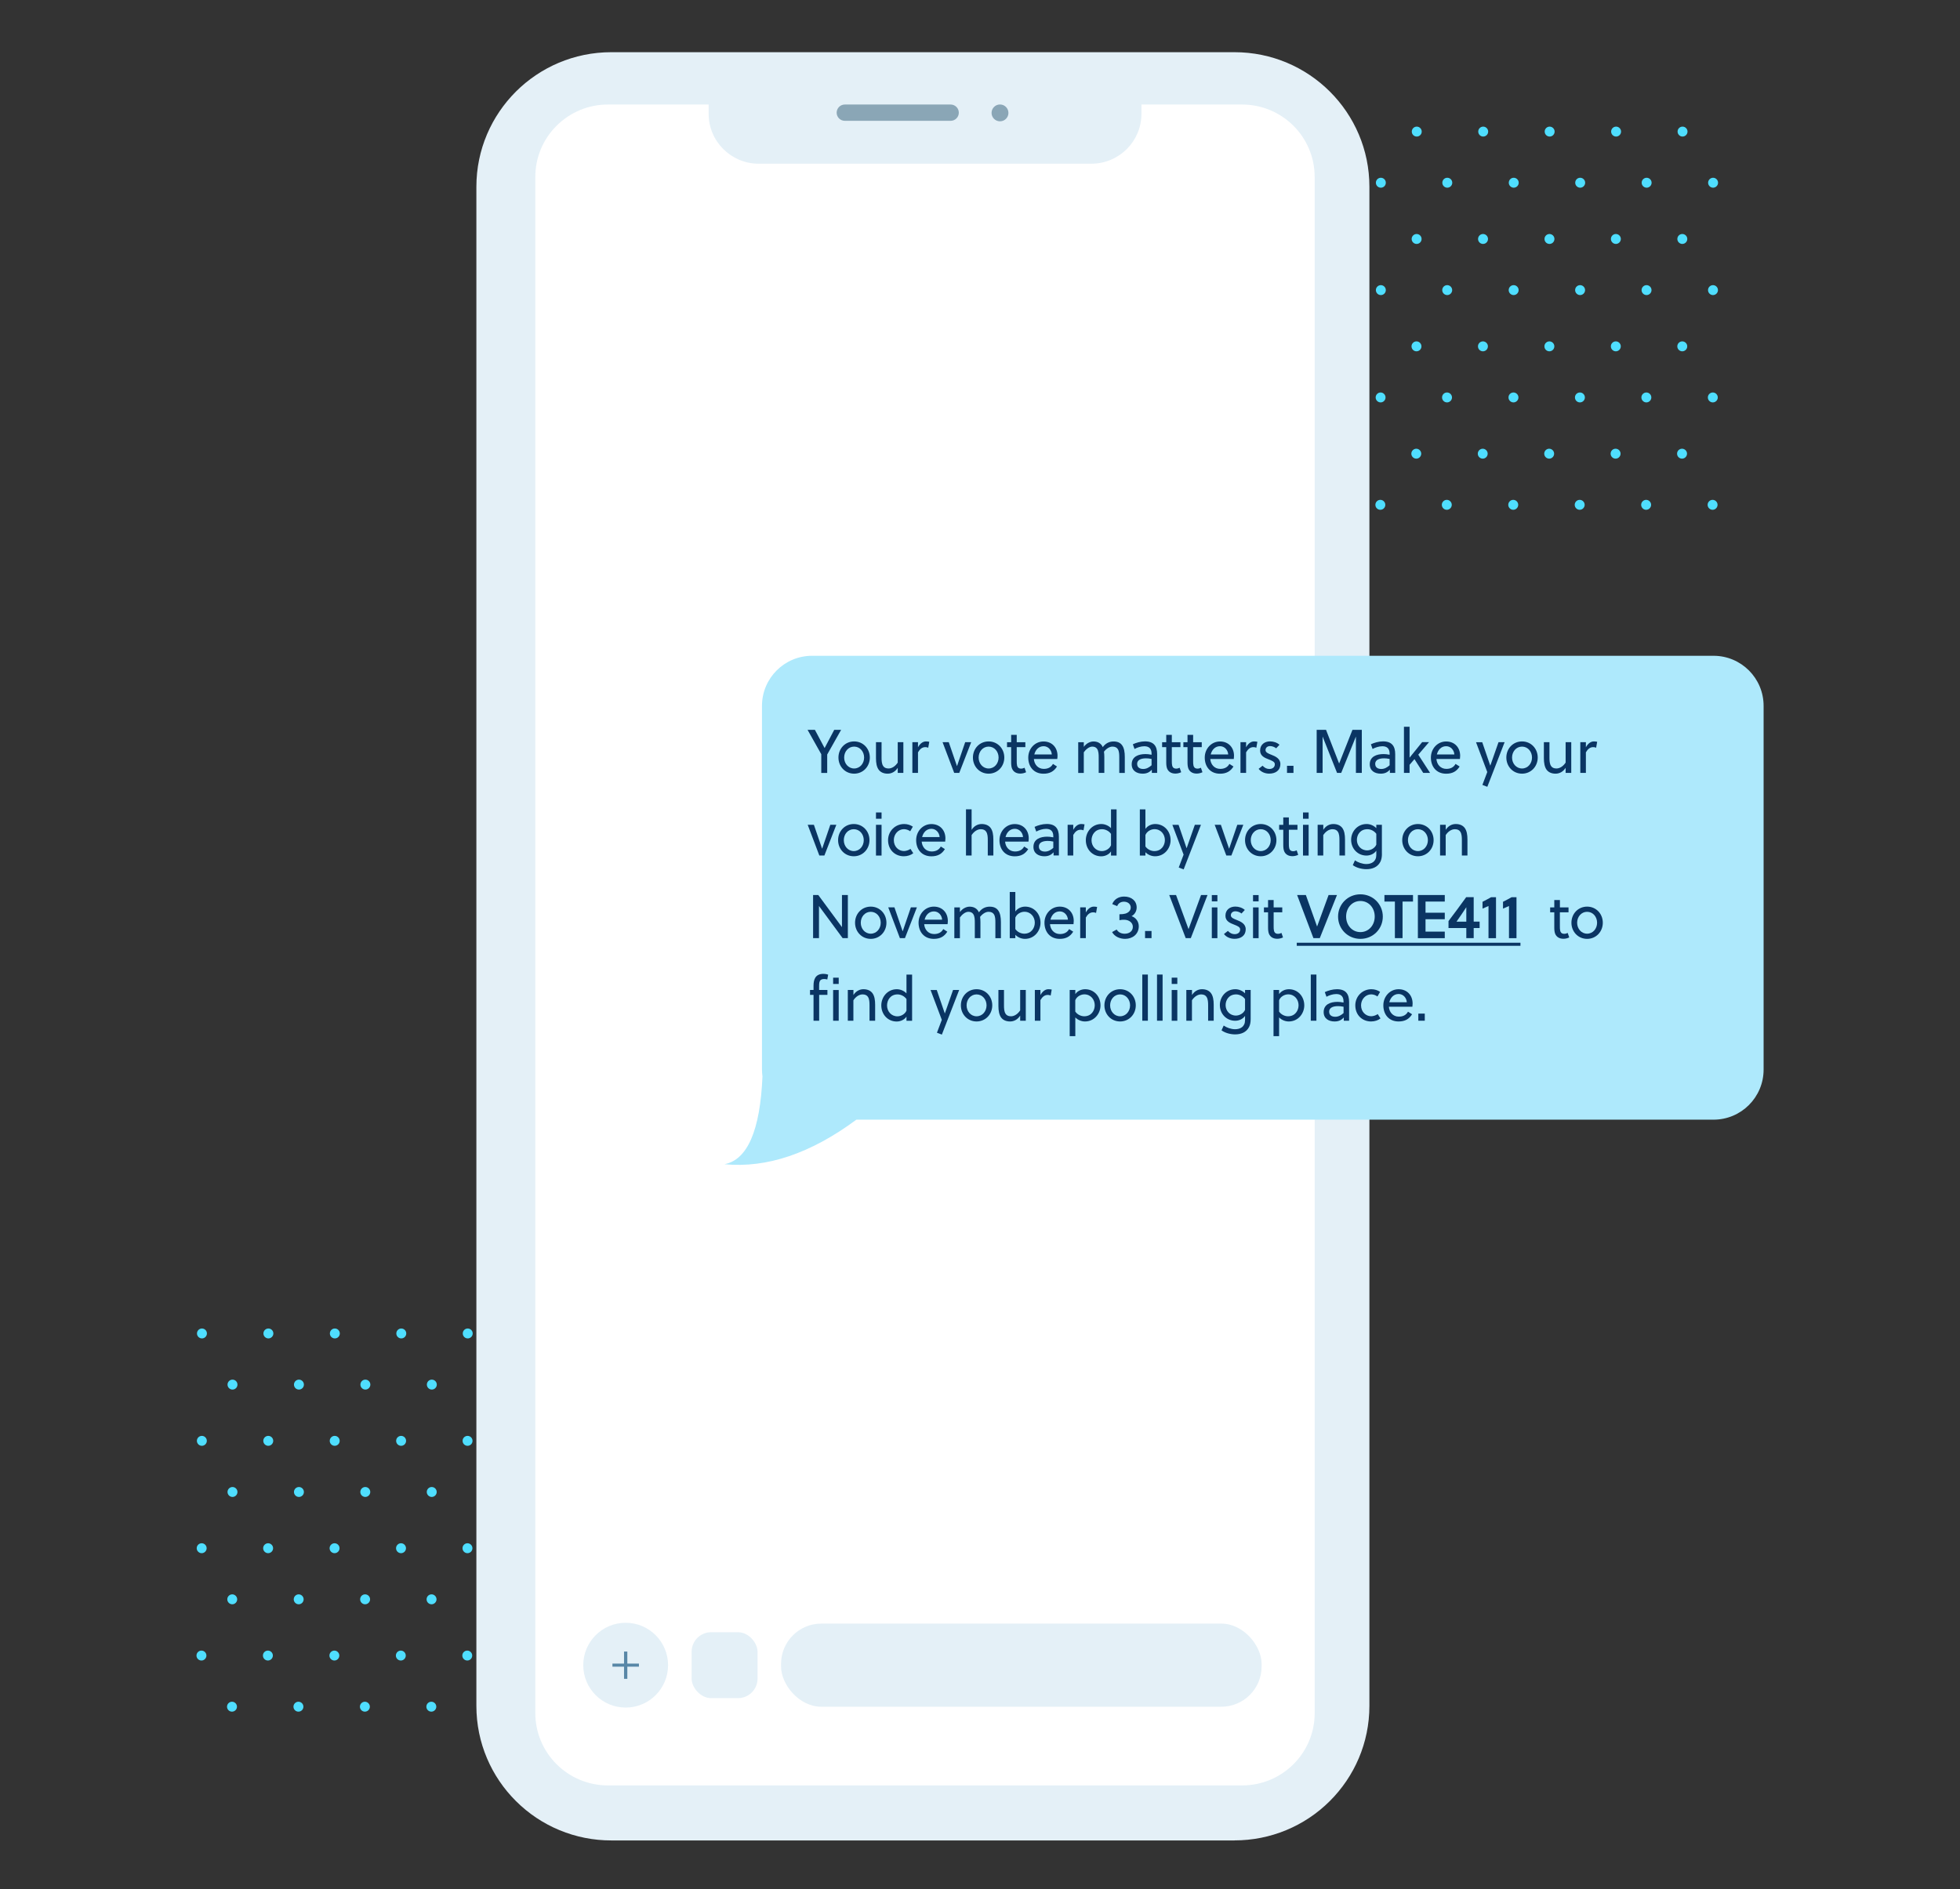<?xml version="1.0" encoding="UTF-8"?><svg id="Layer_1" xmlns="http://www.w3.org/2000/svg" viewBox="0 0 446 430"><rect x="0" y="0" width="446" height="430" fill="#333333" stroke="none"/><path d="m298.98,113.77c.62,0,1.13.51,1.13,1.13s-.5,1.13-1.13,1.13-1.13-.51-1.13-1.13.51-1.13,1.13-1.13Zm15.12,0c.62,0,1.13.51,1.13,1.13s-.5,1.13-1.13,1.13-1.13-.51-1.13-1.13.51-1.13,1.13-1.13Zm15.12,0c.62,0,1.13.51,1.13,1.13s-.51,1.13-1.13,1.13-1.13-.51-1.13-1.13.5-1.13,1.13-1.13Zm15.12,0c.62,0,1.13.51,1.13,1.13s-.51,1.13-1.13,1.13-1.13-.51-1.13-1.13.5-1.13,1.13-1.13Zm15.12,0c.62,0,1.13.51,1.13,1.13s-.51,1.13-1.13,1.13-1.13-.51-1.13-1.13.5-1.13,1.13-1.13Zm15.12,0c.62,0,1.13.51,1.13,1.13s-.51,1.13-1.13,1.13-1.13-.51-1.13-1.13.51-1.13,1.13-1.13Zm15.12,0c.62,0,1.13.51,1.13,1.13s-.51,1.13-1.13,1.13-1.13-.51-1.13-1.13.51-1.13,1.13-1.13Zm-97.67-11.64c.62,0,1.13.51,1.13,1.13s-.51,1.13-1.13,1.13-1.13-.51-1.13-1.13.51-1.13,1.13-1.13Zm15.12,0c.62,0,1.13.51,1.13,1.13s-.51,1.13-1.13,1.13-1.13-.51-1.13-1.13.51-1.13,1.13-1.13Zm15.12,0c.62,0,1.13.51,1.13,1.13,0,.62-.5,1.13-1.12,1.13h0c-.62,0-1.13-.51-1.13-1.13s.51-1.13,1.13-1.13Zm15.12,0c.62,0,1.13.51,1.13,1.13,0,.62-.5,1.13-1.12,1.13h0c-.62,0-1.13-.51-1.13-1.13s.51-1.13,1.13-1.13Zm15.12,0c.62,0,1.13.51,1.13,1.13,0,.62-.5,1.13-1.12,1.13h0c-.62,0-1.13-.51-1.13-1.13s.51-1.13,1.13-1.13Zm15.12,0c.62,0,1.13.51,1.13,1.13s-.51,1.13-1.13,1.13c-.62,0-1.13-.5-1.13-1.13h0c0-.63.5-1.13,1.13-1.13Zm15.12,0c.62,0,1.13.51,1.13,1.13s-.51,1.13-1.13,1.13c-.62,0-1.13-.5-1.13-1.13h0c0-.63.5-1.13,1.13-1.13Zm-83.72-12.8c.62,0,1.13.51,1.13,1.13,0,.62-.5,1.13-1.12,1.13h0c-.62,0-1.13-.51-1.13-1.13s.51-1.13,1.13-1.13Zm15.12,0c.62,0,1.13.51,1.13,1.13,0,.62-.5,1.13-1.12,1.13h0c-.62,0-1.13-.51-1.13-1.13s.51-1.13,1.13-1.13Zm15.12,0c.62,0,1.13.51,1.13,1.13s-.51,1.13-1.13,1.13c-.62,0-1.13-.5-1.13-1.13h0c0-.63.5-1.13,1.13-1.13Zm15.12,0c.62,0,1.13.51,1.13,1.13s-.51,1.13-1.13,1.13c-.62,0-1.13-.5-1.13-1.13h0c0-.63.5-1.13,1.13-1.13Zm15.12,0c.62,0,1.13.51,1.13,1.13s-.51,1.13-1.13,1.13c-.62,0-1.13-.5-1.13-1.13h0c0-.63.5-1.13,1.13-1.13Zm15.12,0c.62,0,1.13.51,1.13,1.13s-.51,1.13-1.13,1.13-1.13-.51-1.13-1.13.51-1.13,1.13-1.13Zm15.12,0c.62,0,1.13.51,1.13,1.13s-.51,1.13-1.13,1.13-1.13-.51-1.13-1.13.51-1.13,1.13-1.13Zm-97.67-11.63c.62,0,1.13.51,1.13,1.13s-.51,1.13-1.13,1.13-1.13-.51-1.13-1.13.51-1.13,1.13-1.13Zm15.12,0c.62,0,1.13.51,1.13,1.13s-.51,1.13-1.13,1.13-1.13-.51-1.13-1.13.51-1.13,1.13-1.13Zm15.12,0c.62,0,1.13.51,1.13,1.13s-.5,1.13-1.13,1.13-1.13-.51-1.13-1.13.51-1.13,1.13-1.13Zm15.12,0c.62,0,1.13.51,1.13,1.13s-.5,1.13-1.13,1.13-1.13-.51-1.13-1.13.51-1.13,1.13-1.13Zm15.12,0c.62,0,1.13.51,1.13,1.13s-.5,1.13-1.13,1.13-1.13-.51-1.13-1.13.51-1.13,1.13-1.13Zm15.12,0c.62,0,1.13.51,1.13,1.13s-.51,1.13-1.13,1.13-1.13-.51-1.13-1.13.5-1.13,1.13-1.13Zm15.12,0c.62,0,1.13.51,1.13,1.13s-.51,1.13-1.13,1.13-1.13-.51-1.13-1.13.5-1.13,1.13-1.13Zm-53.49-12.8c.62,0,1.13.51,1.13,1.13s-.51,1.13-1.13,1.13-1.13-.51-1.13-1.13.5-1.13,1.13-1.13Zm15.12,0c.62,0,1.13.51,1.13,1.13s-.51,1.13-1.13,1.13-1.13-.51-1.13-1.13.5-1.13,1.13-1.13Zm15.12,0c.62,0,1.13.51,1.13,1.13s-.51,1.13-1.13,1.13-1.13-.51-1.13-1.13.5-1.13,1.13-1.13Zm-60.46,0c.62,0,1.13.51,1.13,1.13s-.5,1.13-1.13,1.13-1.13-.51-1.13-1.13.51-1.13,1.13-1.13Zm15.12,0c.62,0,1.13.51,1.13,1.13s-.5,1.13-1.13,1.13-1.13-.51-1.13-1.13.51-1.13,1.13-1.13Zm60.46,0c.62,0,1.13.51,1.13,1.13s-.51,1.13-1.13,1.13-1.13-.51-1.13-1.13.51-1.13,1.13-1.13Zm15.12,0c.62,0,1.13.51,1.13,1.13s-.51,1.13-1.13,1.13-1.13-.51-1.13-1.13.51-1.13,1.13-1.13Zm-6.98-11.64c.62,0,1.13.51,1.13,1.13s-.51,1.13-1.13,1.13-1.13-.51-1.13-1.13c0-.62.5-1.13,1.12-1.13,0,0,0,0,0,0Zm-90.69,0c.62,0,1.13.51,1.13,1.13s-.51,1.13-1.13,1.13-1.13-.51-1.13-1.13.51-1.13,1.13-1.13Zm30.23,0c.62,0,1.13.5,1.13,1.13h0c0,.63-.5,1.13-1.13,1.13s-1.13-.51-1.13-1.13.51-1.13,1.13-1.13Zm30.23,0c.62,0,1.13.5,1.13,1.13h0c0,.63-.5,1.13-1.13,1.13s-1.13-.51-1.13-1.13.51-1.13,1.13-1.13Zm-45.35,0c.62,0,1.13.51,1.13,1.13s-.51,1.13-1.13,1.13-1.13-.51-1.13-1.13.51-1.13,1.13-1.13Zm60.46,0c.62,0,1.13.51,1.13,1.13s-.51,1.13-1.13,1.13-1.13-.51-1.13-1.13c0-.62.5-1.13,1.12-1.13,0,0,0,0,0,0Zm-30.23,0c.62,0,1.13.5,1.13,1.13h0c0,.63-.5,1.13-1.13,1.13s-1.13-.51-1.13-1.13.51-1.13,1.13-1.13Zm-38.37-12.8c.62,0,1.13.5,1.13,1.13h0c0,.63-.5,1.13-1.13,1.13s-1.13-.51-1.13-1.13.51-1.13,1.13-1.13Zm15.12,0c.62,0,1.13.5,1.13,1.13h0c0,.63-.5,1.13-1.13,1.13s-1.13-.51-1.13-1.13.51-1.13,1.13-1.13Zm15.12,0c.62,0,1.13.51,1.13,1.13s-.51,1.13-1.13,1.13-1.13-.51-1.13-1.13c0-.62.5-1.13,1.12-1.13,0,0,0,0,0,0Zm15.12,0c.62,0,1.13.51,1.13,1.13s-.51,1.13-1.13,1.13-1.13-.51-1.13-1.13c0-.62.5-1.13,1.12-1.13,0,0,0,0,0,0Zm15.12,0c.62,0,1.13.51,1.13,1.13s-.51,1.13-1.13,1.13-1.13-.51-1.13-1.13c0-.62.5-1.13,1.12-1.13,0,0,0,0,0,0Zm15.12,0c.62,0,1.13.51,1.13,1.13s-.51,1.13-1.13,1.13-1.13-.51-1.13-1.13.51-1.13,1.13-1.13Zm15.12,0c.62,0,1.13.51,1.13,1.13s-.51,1.13-1.13,1.13-1.13-.51-1.13-1.13.51-1.13,1.13-1.13Zm-97.67-11.64c.62,0,1.13.51,1.13,1.13s-.51,1.13-1.13,1.13-1.13-.51-1.13-1.13.51-1.13,1.13-1.13Zm15.12,0c.62,0,1.13.51,1.13,1.13s-.51,1.13-1.13,1.13-1.13-.51-1.13-1.13.51-1.13,1.13-1.13Zm15.12,0c.62,0,1.13.51,1.13,1.13s-.5,1.13-1.13,1.13-1.13-.51-1.13-1.13.5-1.13,1.13-1.13h0Zm15.12,0c.62,0,1.13.51,1.13,1.13s-.5,1.13-1.13,1.13-1.13-.51-1.13-1.13.5-1.13,1.13-1.13h0Zm15.12,0c.62,0,1.13.51,1.13,1.13s-.5,1.13-1.13,1.13-1.13-.51-1.13-1.13.5-1.13,1.13-1.13h0Zm15.12,0c.62,0,1.13.51,1.13,1.13s-.51,1.13-1.13,1.13-1.13-.51-1.13-1.13c0-.62.5-1.13,1.12-1.13,0,0,0,0,0,0h0Zm15.12,0c.62,0,1.13.51,1.13,1.13s-.51,1.13-1.13,1.13-1.13-.51-1.13-1.13c0-.62.5-1.13,1.12-1.13,0,0,0,0,0,0h0Z" style="fill:#4fdeff; fill-rule:evenodd;"/><path d="m52.79,387.32c.62,0,1.13.51,1.13,1.13s-.5,1.13-1.13,1.13-1.13-.51-1.13-1.13.51-1.13,1.13-1.13Zm15.12,0c.62,0,1.13.51,1.13,1.13s-.5,1.13-1.13,1.13-1.13-.51-1.13-1.13.51-1.13,1.13-1.13Zm15.12,0c.62,0,1.13.51,1.13,1.13s-.51,1.13-1.13,1.13-1.13-.51-1.13-1.13.5-1.13,1.13-1.13Zm15.12,0c.62,0,1.13.51,1.13,1.13s-.51,1.13-1.13,1.13-1.13-.51-1.13-1.13.5-1.13,1.13-1.13Zm15.12,0c.62,0,1.13.51,1.13,1.13s-.51,1.13-1.13,1.13-1.13-.51-1.13-1.13.5-1.13,1.13-1.13Zm15.12,0c.62,0,1.13.51,1.13,1.13s-.51,1.13-1.13,1.13-1.13-.51-1.13-1.13.51-1.13,1.13-1.13Zm15.12,0c.62,0,1.13.51,1.13,1.13s-.51,1.13-1.13,1.13-1.13-.51-1.13-1.13.51-1.13,1.13-1.13Zm-97.67-11.64c.62,0,1.13.51,1.13,1.13s-.51,1.13-1.13,1.13-1.13-.51-1.13-1.13.51-1.13,1.13-1.13Zm15.12,0c.62,0,1.13.51,1.13,1.13s-.51,1.13-1.13,1.13-1.13-.51-1.13-1.13.51-1.13,1.13-1.13Zm15.12,0c.62,0,1.13.51,1.13,1.13,0,.62-.5,1.13-1.12,1.13h0c-.62,0-1.13-.51-1.13-1.13s.51-1.13,1.13-1.13Zm15.12,0c.62,0,1.13.51,1.13,1.13,0,.62-.5,1.13-1.12,1.13h0c-.62,0-1.13-.51-1.13-1.13s.51-1.13,1.13-1.13Zm15.12,0c.62,0,1.13.51,1.13,1.13,0,.62-.5,1.13-1.12,1.13h0c-.62,0-1.13-.51-1.13-1.13s.51-1.13,1.13-1.13Zm15.12,0c.62,0,1.13.51,1.13,1.13s-.51,1.13-1.13,1.13c-.62,0-1.13-.5-1.13-1.13h0c0-.63.5-1.13,1.13-1.13Zm15.12,0c.62,0,1.13.51,1.13,1.13s-.51,1.13-1.13,1.13c-.62,0-1.13-.5-1.13-1.13h0c0-.63.5-1.13,1.13-1.13Zm-83.72-12.8c.62,0,1.13.51,1.13,1.13,0,.62-.5,1.13-1.12,1.13h0c-.62,0-1.13-.51-1.13-1.13s.51-1.13,1.13-1.13Zm15.12,0c.62,0,1.13.51,1.13,1.13,0,.62-.5,1.13-1.12,1.13h0c-.62,0-1.13-.51-1.13-1.13s.51-1.13,1.13-1.13Zm15.12,0c.62,0,1.13.51,1.13,1.13s-.51,1.13-1.13,1.13c-.62,0-1.13-.5-1.13-1.13h0c0-.63.5-1.13,1.13-1.13Zm15.12,0c.62,0,1.13.51,1.13,1.13s-.51,1.13-1.13,1.13c-.62,0-1.13-.5-1.13-1.13h0c0-.63.5-1.13,1.13-1.13Zm15.12,0c.62,0,1.13.51,1.13,1.13s-.51,1.13-1.13,1.13c-.62,0-1.13-.5-1.13-1.13h0c0-.63.5-1.13,1.13-1.13Zm15.12,0c.62,0,1.13.51,1.13,1.13s-.51,1.13-1.13,1.13-1.13-.51-1.13-1.13.51-1.13,1.13-1.13Zm15.12,0c.62,0,1.13.51,1.13,1.13s-.51,1.13-1.13,1.13-1.13-.51-1.13-1.13.51-1.13,1.13-1.13Zm-97.67-11.63c.62,0,1.13.51,1.13,1.13s-.51,1.13-1.13,1.13-1.13-.51-1.13-1.13.51-1.13,1.13-1.13Zm15.12,0c.62,0,1.13.51,1.13,1.13s-.51,1.13-1.13,1.13-1.13-.51-1.13-1.13.51-1.13,1.13-1.13Zm15.12,0c.62,0,1.13.51,1.13,1.13s-.5,1.13-1.13,1.13-1.13-.51-1.13-1.13.51-1.13,1.13-1.13Zm15.12,0c.62,0,1.13.51,1.13,1.13s-.5,1.13-1.13,1.13-1.13-.51-1.13-1.13.51-1.13,1.13-1.13Zm15.12,0c.62,0,1.13.51,1.13,1.13s-.5,1.13-1.13,1.13-1.13-.51-1.13-1.13.51-1.13,1.13-1.13Zm15.12,0c.62,0,1.13.51,1.13,1.13s-.51,1.13-1.13,1.13-1.13-.51-1.13-1.13.5-1.13,1.13-1.13Zm15.12,0c.62,0,1.13.51,1.13,1.13s-.51,1.13-1.13,1.13-1.13-.51-1.13-1.13.5-1.13,1.13-1.13Zm-53.49-12.8c.62,0,1.13.51,1.13,1.13s-.51,1.13-1.13,1.13-1.13-.51-1.13-1.13.5-1.13,1.13-1.13Zm15.12,0c.62,0,1.13.51,1.13,1.13s-.51,1.13-1.13,1.13-1.13-.51-1.13-1.13.5-1.13,1.13-1.13Zm15.12,0c.62,0,1.13.51,1.13,1.13s-.51,1.13-1.13,1.13-1.13-.51-1.13-1.13.5-1.13,1.13-1.13Zm-60.46,0c.62,0,1.13.51,1.13,1.13s-.5,1.13-1.13,1.13-1.13-.51-1.13-1.13.51-1.13,1.13-1.13Zm15.12,0c.62,0,1.13.51,1.13,1.13s-.5,1.13-1.13,1.13-1.13-.51-1.13-1.13.51-1.13,1.13-1.13Zm60.46,0c.62,0,1.13.51,1.13,1.13s-.51,1.13-1.13,1.13-1.13-.51-1.13-1.13.51-1.13,1.13-1.13Zm15.12,0c.62,0,1.13.51,1.13,1.13s-.51,1.13-1.13,1.13-1.13-.51-1.13-1.13.51-1.13,1.13-1.13Zm-6.98-11.64c.62,0,1.13.51,1.13,1.13s-.51,1.13-1.13,1.13-1.13-.51-1.13-1.13c0-.62.5-1.13,1.12-1.13,0,0,0,0,0,0Zm-90.69,0c.62,0,1.13.51,1.13,1.13s-.51,1.13-1.13,1.13-1.13-.51-1.13-1.13.51-1.13,1.13-1.13Zm30.23,0c.62,0,1.13.5,1.13,1.13h0c0,.63-.5,1.13-1.13,1.13s-1.13-.51-1.13-1.13.51-1.13,1.13-1.13Zm30.23,0c.62,0,1.13.5,1.13,1.13h0c0,.63-.5,1.13-1.13,1.13s-1.13-.51-1.13-1.13.51-1.13,1.13-1.13Zm-45.35,0c.62,0,1.13.51,1.13,1.13s-.51,1.13-1.13,1.13-1.13-.51-1.13-1.13.51-1.13,1.13-1.13Zm60.46,0c.62,0,1.13.51,1.13,1.13s-.51,1.13-1.13,1.13-1.13-.51-1.13-1.13c0-.62.5-1.13,1.12-1.13,0,0,0,0,0,0Zm-30.23,0c.62,0,1.13.5,1.13,1.13h0c0,.63-.5,1.13-1.13,1.13s-1.13-.51-1.13-1.13.51-1.13,1.13-1.13Zm-38.37-12.8c.62,0,1.13.5,1.13,1.13h0c0,.63-.5,1.13-1.13,1.13s-1.13-.51-1.13-1.13.51-1.13,1.13-1.13Zm15.12,0c.62,0,1.13.5,1.13,1.13h0c0,.63-.5,1.13-1.13,1.13s-1.13-.51-1.13-1.13.51-1.13,1.13-1.13Zm15.12,0c.62,0,1.13.51,1.13,1.13s-.51,1.13-1.13,1.13-1.13-.51-1.13-1.13c0-.62.5-1.13,1.12-1.13,0,0,0,0,0,0Zm15.12,0c.62,0,1.13.51,1.13,1.13s-.51,1.13-1.13,1.13-1.13-.51-1.13-1.13c0-.62.5-1.13,1.12-1.13,0,0,0,0,0,0Zm15.12,0c.62,0,1.13.51,1.13,1.13s-.51,1.13-1.13,1.13-1.13-.51-1.13-1.13c0-.62.5-1.13,1.12-1.13,0,0,0,0,0,0Zm15.12,0c.62,0,1.13.51,1.13,1.13s-.51,1.13-1.13,1.13-1.13-.51-1.13-1.13.51-1.13,1.13-1.13Zm15.12,0c.62,0,1.13.51,1.13,1.13s-.51,1.13-1.13,1.13-1.13-.51-1.13-1.13.51-1.13,1.13-1.13Zm-97.67-11.64c.62,0,1.13.51,1.13,1.13s-.51,1.13-1.13,1.13-1.13-.51-1.13-1.13.51-1.13,1.13-1.13Zm15.12,0c.62,0,1.13.51,1.13,1.13s-.51,1.13-1.13,1.13-1.13-.51-1.13-1.13.51-1.13,1.13-1.13Zm15.12,0c.62,0,1.13.51,1.13,1.13s-.5,1.13-1.13,1.13-1.13-.51-1.13-1.13.5-1.13,1.13-1.13h0Zm15.12,0c.62,0,1.13.51,1.13,1.13s-.5,1.13-1.13,1.13-1.13-.51-1.13-1.13.5-1.13,1.13-1.13h0Zm15.12,0c.62,0,1.13.51,1.13,1.13s-.5,1.13-1.13,1.13-1.13-.51-1.13-1.13.5-1.13,1.13-1.13h0Zm15.12,0c.62,0,1.13.51,1.13,1.13s-.51,1.13-1.13,1.13-1.13-.51-1.13-1.13c0-.62.5-1.13,1.12-1.13,0,0,0,0,0,0h0Zm15.12,0c.62,0,1.13.51,1.13,1.13s-.51,1.13-1.13,1.13-1.13-.51-1.13-1.13c0-.62.5-1.13,1.12-1.13,0,0,0,0,0,0h0Z" style="fill:#4fdeff; fill-rule:evenodd;"/><path id="G" d="m280.91,418.89h-141.81c-8.14.01-15.95-3.21-21.71-8.97-5.56-5.54-8.99-13.2-8.99-21.65V42.51c0-8.46,3.44-16.11,8.99-21.66,5.56-5.54,13.23-8.97,21.71-8.97h141.81c8.48,0,16.16,3.43,21.71,8.97s8.99,13.2,8.99,21.66v345.75c0,8.46-3.44,16.11-8.99,21.65-5.76,5.76-13.57,8.98-21.71,8.97" style="fill:#e4f0f7; fill-rule:evenodd;"/><path d="m299.16,40.26v349.64c0,4.55-1.85,8.67-4.84,11.65s-7.12,4.82-11.68,4.82h-144.31c-4.38,0-8.58-1.73-11.67-4.82-3.11-3.08-4.85-7.28-4.85-11.65V40.26c0-4.38,1.74-8.57,4.85-11.65,3.1-3.09,7.3-4.83,11.67-4.82h22.92v2.1c0,3.14,1.27,5.98,3.33,8.03s4.9,3.34,8.04,3.34h75.72c3.15,0,6.01-1.28,8.07-3.34s3.33-4.9,3.33-8.03v-2.1h22.89c4.56,0,8.69,1.84,11.68,4.82s4.84,7.1,4.84,11.65" style="fill:#fff; fill-rule:evenodd;"/><path d="m216.31,27.5h-24.06c-.49,0-.97-.19-1.32-.54-.34-.34-.55-.8-.55-1.31,0-.49.2-.97.55-1.32.35-.35.82-.54,1.32-.54h24.06c.49,0,.97.19,1.32.54.35.35.55.82.55,1.32,0,.51-.21.98-.55,1.31-.35.35-.82.54-1.32.54m13.16-1.8c0,1.06-.86,1.91-1.92,1.91-1.06,0-1.92-.86-1.92-1.91,0-1.06.86-1.92,1.92-1.92s1.92.86,1.92,1.92h0" style="fill:#8aa6b6; fill-rule:evenodd;"/><rect x="177.73" y="369.54" width="109.35" height="18.92" rx="9.16" ry="9.16" style="fill:#e4f0f7;"/><rect x="157.38" y="371.5" width="15" height="15" rx="4.44" ry="4.44" style="fill:#e4f0f7;"/><circle cx="142.37" cy="379" r="9.65" style="fill:#e4f0f7;"/><path d="m142.75,375.9v2.74h2.64v.7h-2.64v2.77h-.75v-2.77h-2.64v-.7h2.64v-2.74h.75Z" style="fill:#5887a7;"/><path id="H" d="m389.91,149.26c6.3,0,11.4,5.1,11.4,11.4v82.78c0,6.3-5.1,11.4-11.4,11.4h-195.04c-10.38,7.69-20.38,11.07-30.02,10.14,5.23-1,8.12-7.66,8.65-19.97-.07-.52-.11-1.04-.11-1.57v-82.78c0-6.3,5.1-11.4,11.4-11.4h205.11Z" style="fill:#aee9fc; fill-rule:evenodd;"/><path d="m186.88,175.92v-4.26l-3.12-5.55h1.67l2.19,4.12h.04l2.17-4.12h1.57l-3.17,5.62v4.19h-1.34Z" style="fill:#0a3563;"/><path d="m197.93,172.42c0,2.04-1.53,3.67-3.57,3.67s-3.57-1.62-3.57-3.67,1.53-3.67,3.57-3.67,3.57,1.62,3.57,3.67Zm-3.57-2.49c-1.32,0-2.27,1.13-2.27,2.49s.95,2.49,2.27,2.49,2.27-1.13,2.27-2.49-.95-2.49-2.27-2.49Z" style="fill:#0a3563;"/><path d="m204.27,174.77c-.52.83-1.34,1.32-2.28,1.32s-1.62-.34-2.03-.88c-.48-.64-.63-1.58-.63-2.65v-3.64h1.27v3.5c0,.69.03,1.43.37,1.93.22.34.6.56,1.22.56.81,0,1.58-.56,2.09-1.34v-4.65h1.28v7h-1.28v-1.15Z" style="fill:#0a3563;"/><path d="m208.89,170.08c.42-.76,1.05-1.33,1.81-1.33.29,0,.49.03.76.08l-.24,1.36c-.21-.1-.39-.14-.66-.14-.71,0-1.23.42-1.67,1.18v4.69h-1.28v-7h1.28v1.16Z" style="fill:#0a3563;"/><path d="m221,168.92l-2.72,7h-1.15l-2.65-7h1.41l1.86,5.42h.03l1.85-5.42h1.36Z" style="fill:#0a3563;"/><path d="m228.53,172.42c0,2.04-1.53,3.67-3.57,3.67s-3.57-1.62-3.57-3.67,1.53-3.67,3.57-3.67,3.57,1.62,3.57,3.67Zm-3.57-2.49c-1.32,0-2.27,1.13-2.27,2.49s.95,2.49,2.27,2.49,2.27-1.13,2.27-2.49-.95-2.49-2.27-2.49Z" style="fill:#0a3563;"/><path d="m231.36,170.04v3.17c0,.18,0,.34.01.55.04.74.28,1.18.98,1.18.28,0,.56-.08.79-.2l.35,1.02c-.35.18-.84.31-1.3.31-.98,0-1.58-.43-1.88-1.09-.17-.39-.22-.91-.22-1.46v-3.47h-.94v-1.12h.94v-1.68h1.27v1.68h1.96v1.12h-1.96Z" style="fill:#0a3563;"/><path d="m235.26,172.74c.08,1.21.91,2.26,2.25,2.26.93,0,1.67-.34,2.09-1.13l.92.59c-.7,1.12-1.65,1.64-3.07,1.64-2.23,0-3.47-1.62-3.47-3.67s1.53-3.67,3.47-3.67,3.19,1.39,3.19,3.26c0,.24-.03.55-.06.73h-5.34Zm.1-1.02h3.98c-.06-.99-.81-1.88-1.86-1.88-1.13,0-1.86.83-2.12,1.88Z" style="fill:#0a3563;"/><path d="m254.69,175.92v-3.5c0-.67-.01-1.43-.34-1.93-.22-.34-.6-.56-1.21-.56-.67,0-1.41.48-1.93,1.16.05.35.08.77.08,1.19v3.64h-1.28v-3.5c0-.67-.01-1.48-.38-2-.21-.29-.54-.49-1.08-.49-.71,0-1.47.64-1.93,1.29v4.71h-1.27v-7h1.27v1.06c.52-.74,1.39-1.23,2.2-1.23s1.51.29,1.95.97c.07.1.13.22.17.32.6-.85,1.48-1.29,2.44-1.29s1.54.31,1.93.83c.49.64.64,1.62.64,2.7v3.64h-1.28Z" style="fill:#0a3563;"/><path d="m262.1,175.92v-.74c-.57.64-1.21.91-2.1.91-1.29,0-2.48-.63-2.48-2.13,0-1.78,1.58-2.33,3.12-2.33.35,0,.8.03,1.4.15v-.25c0-1.06-.5-1.68-1.65-1.68-.81,0-1.67.31-2.23.62l-.38-1.07c.73-.35,1.79-.66,2.76-.66,2.03,0,2.77,1.11,2.77,2.91v4.26h-1.22Zm-.06-3.18c-.52-.11-.91-.14-1.26-.14-.87,0-2.02.21-2.02,1.26,0,.85.64,1.16,1.39,1.16s1.33-.36,1.89-.84v-1.44Z" style="fill:#0a3563;"/><path d="m266.65,170.04v3.17c0,.18,0,.34.01.55.04.74.28,1.18.98,1.18.28,0,.56-.08.79-.2l.35,1.02c-.35.18-.84.31-1.3.31-.98,0-1.58-.43-1.88-1.09-.17-.39-.22-.91-.22-1.46v-3.47h-.94v-1.12h.94v-1.68h1.27v1.68h1.96v1.12h-1.96Zm4.85,0v3.17c0,.18,0,.34.01.55.04.74.28,1.18.98,1.18.28,0,.56-.08.78-.2l.35,1.02c-.35.18-.84.31-1.3.31-.98,0-1.58-.43-1.88-1.09-.17-.39-.22-.91-.22-1.46v-3.47h-.94v-1.12h.94v-1.68h1.28v1.68h1.96v1.12h-1.96Z" style="fill:#0a3563;"/><path d="m275.4,172.74c.08,1.21.91,2.26,2.26,2.26.92,0,1.67-.34,2.09-1.13l.93.59c-.7,1.12-1.65,1.64-3.07,1.64-2.23,0-3.47-1.62-3.47-3.67s1.53-3.67,3.47-3.67,3.19,1.39,3.19,3.26c0,.24-.03.55-.05.73h-5.34Zm.1-1.02h3.98c-.06-.99-.81-1.88-1.86-1.88-1.13,0-1.86.83-2.12,1.88Z" style="fill:#0a3563;"/><path d="m283.55,170.08c.42-.76,1.05-1.33,1.81-1.33.29,0,.49.03.76.08l-.24,1.36c-.21-.1-.39-.14-.66-.14-.71,0-1.23.42-1.67,1.18v4.69h-1.28v-7h1.28v1.16Z" style="fill:#0a3563;"/><path d="m290.41,170.33c-.32-.28-.91-.52-1.39-.52-.64,0-1.05.38-1.05.92s.67.8,1.34,1.06c.91.35,2.04.87,2.04,2.09,0,1.57-1.22,2.2-2.54,2.2-.95,0-1.86-.38-2.41-1.09l.9-.71c.46.49.96.74,1.53.74.69,0,1.26-.35,1.26-1.08,0-.55-.64-.8-1.35-1.08-.92-.36-2-.77-2-2.03,0-1.41,1.09-2.09,2.25-2.09.8,0,1.6.27,2.16.77l-.76.81Z" style="fill:#0a3563;"/><path d="m292.86,175.92v-1.62h1.47v1.62h-1.47Z" style="fill:#0a3563;"/><path d="m305.19,175.92h-.94l-3.29-8.28v8.28h-1.35v-9.8h2.13l2.98,7.66,3.03-7.66h2.13v9.8h-1.34v-8.28l-3.35,8.28Z" style="fill:#0a3563;"/><path d="m316.27,175.92v-.74c-.57.64-1.21.91-2.1.91-1.29,0-2.48-.63-2.48-2.13,0-1.78,1.58-2.33,3.12-2.33.35,0,.8.03,1.4.15v-.25c0-1.06-.5-1.68-1.65-1.68-.81,0-1.67.31-2.23.62l-.38-1.07c.73-.35,1.79-.66,2.76-.66,2.03,0,2.77,1.11,2.77,2.91v4.26h-1.22Zm-.06-3.18c-.52-.11-.91-.14-1.26-.14-.87,0-2.02.21-2.02,1.26,0,.85.64,1.16,1.39,1.16s1.33-.36,1.89-.84v-1.44Z" style="fill:#0a3563;"/><path d="m323.86,175.92l-2-3.14-1.11,1.29v1.85h-1.28v-10.51h1.28v7h.03s2.83-3.5,2.83-3.5h1.57l-2.45,2.86,2.69,4.15h-1.55Z" style="fill:#0a3563;"/><path d="m326.86,172.74c.08,1.21.91,2.26,2.26,2.26.92,0,1.67-.34,2.09-1.13l.93.59c-.7,1.12-1.65,1.64-3.07,1.64-2.23,0-3.47-1.62-3.47-3.67s1.53-3.67,3.47-3.67,3.19,1.39,3.19,3.26c0,.24-.03.55-.05.73h-5.34Zm.1-1.02h3.98c-.06-.99-.81-1.88-1.86-1.88-1.13,0-1.86.83-2.12,1.88Z" style="fill:#0a3563;"/><path d="m337.28,168.92l1.82,5.31h.03l1.86-5.31h1.39l-3.94,10.16-1.12-.43,1.11-2.93-2.56-6.79h1.42Z" style="fill:#0a3563;"/><path d="m349.91,172.42c0,2.04-1.53,3.67-3.57,3.67s-3.57-1.62-3.57-3.67,1.53-3.67,3.57-3.67,3.57,1.62,3.57,3.67Zm-3.57-2.49c-1.32,0-2.27,1.13-2.27,2.49s.95,2.49,2.27,2.49,2.27-1.13,2.27-2.49-.95-2.49-2.27-2.49Z" style="fill:#0a3563;"/><path d="m356.25,174.77c-.52.83-1.34,1.32-2.28,1.32s-1.62-.34-2.03-.88c-.47-.64-.63-1.58-.63-2.65v-3.64h1.27v3.5c0,.69.03,1.43.37,1.93.22.34.6.56,1.22.56.81,0,1.58-.56,2.09-1.34v-4.65h1.28v7h-1.28v-1.15Z" style="fill:#0a3563;"/><path d="m360.87,170.08c.42-.76,1.05-1.33,1.81-1.33.29,0,.49.03.76.08l-.24,1.36c-.21-.1-.39-.14-.66-.14-.71,0-1.23.42-1.67,1.18v4.69h-1.27v-7h1.27v1.16Z" style="fill:#0a3563;"/><path d="m190.31,187.72l-2.72,7h-1.15l-2.65-7h1.41l1.86,5.42h.03l1.85-5.42h1.36Z" style="fill:#0a3563;"/><path d="m197.85,191.22c0,2.04-1.53,3.67-3.57,3.67s-3.57-1.62-3.57-3.67,1.53-3.67,3.57-3.67,3.57,1.62,3.57,3.67Zm-3.57-2.49c-1.32,0-2.27,1.13-2.27,2.49s.95,2.49,2.27,2.49,2.27-1.13,2.27-2.49-.95-2.49-2.27-2.49Z" style="fill:#0a3563;"/><path d="m199.33,186.35v-1.43h1.27v1.43h-1.27Zm0,8.38v-7h1.27v7h-1.27Z" style="fill:#0a3563;"/><path d="m207.81,194.2c-.52.42-1.3.69-2.14.69-2,0-3.59-1.46-3.59-3.67,0-2.04,1.61-3.67,3.66-3.67.74,0,1.42.22,1.98.6l-.6,1.05c-.39-.29-.92-.48-1.43-.48-1.26,0-2.3,1.11-2.3,2.49,0,1.51,1.09,2.49,2.31,2.49.46,0,1.11-.21,1.48-.49l.63.98Z" style="fill:#0a3563;"/><path d="m209.73,191.54c.08,1.21.91,2.26,2.26,2.26.92,0,1.67-.34,2.09-1.13l.93.59c-.7,1.12-1.65,1.64-3.07,1.64-2.23,0-3.47-1.62-3.47-3.67s1.53-3.67,3.47-3.67,3.19,1.39,3.19,3.26c0,.24-.03.55-.05.73h-5.34Zm.1-1.02h3.98c-.06-.99-.81-1.88-1.86-1.88-1.13,0-1.86.83-2.12,1.88Z" style="fill:#0a3563;"/><path d="m221.1,188.87c.52-.83,1.34-1.32,2.28-1.32s1.62.34,2.03.88c.48.64.63,1.58.63,2.65v3.64h-1.27v-3.5c0-.69-.03-1.43-.37-1.93-.22-.34-.6-.56-1.22-.56-.81,0-1.58.56-2.09,1.34v4.65h-1.28v-10.51h1.28v4.65Z" style="fill:#0a3563;"/><path d="m228.71,191.54c.08,1.21.91,2.26,2.25,2.26.93,0,1.67-.34,2.09-1.13l.92.59c-.7,1.12-1.65,1.64-3.07,1.64-2.23,0-3.47-1.62-3.47-3.67s1.53-3.67,3.47-3.67,3.19,1.39,3.19,3.26c0,.24-.03.55-.06.73h-5.34Zm.1-1.02h3.98c-.06-.99-.81-1.88-1.86-1.88-1.13,0-1.86.83-2.12,1.88Z" style="fill:#0a3563;"/><path d="m239.74,194.72v-.74c-.57.64-1.21.91-2.1.91-1.29,0-2.48-.63-2.48-2.13,0-1.78,1.58-2.33,3.12-2.33.35,0,.8.03,1.4.15v-.25c0-1.06-.5-1.68-1.65-1.68-.81,0-1.67.31-2.23.62l-.38-1.07c.73-.35,1.79-.66,2.76-.66,2.03,0,2.77,1.11,2.77,2.91v4.26h-1.22Zm-.06-3.18c-.52-.11-.91-.14-1.26-.14-.87,0-2.02.21-2.02,1.26,0,.85.64,1.16,1.39,1.16s1.33-.36,1.89-.84v-1.44Z" style="fill:#0a3563;"/><path d="m244.22,188.88c.42-.76,1.05-1.33,1.81-1.33.29,0,.49.03.76.08l-.24,1.36c-.21-.1-.39-.14-.66-.14-.71,0-1.23.42-1.67,1.18v4.69h-1.28v-7h1.28v1.16Z" style="fill:#0a3563;"/><path d="m247.08,191.22c0-1.86,1.39-3.67,3.53-3.67.81,0,1.64.36,2.2.94v-4.27h1.27v10.51h-1.27v-.94c-.5.74-1.39,1.11-2.23,1.11-2.02,0-3.5-1.62-3.5-3.67Zm5.73,1.18v-2.61c-.49-.69-1.32-1.06-2.03-1.06-1.62,0-2.4,1.3-2.4,2.52,0,1.29.91,2.46,2.37,2.46.76,0,1.7-.46,2.06-1.32Z" style="fill:#0a3563;"/><path d="m260.64,184.22v4.44c.51-.73,1.39-1.11,2.23-1.11,2.02,0,3.5,1.62,3.5,3.68,0,1.85-1.39,3.66-3.53,3.66-.83,0-1.64-.35-2.2-.92v.76h-1.27v-10.51h1.27Zm0,8.43c.48.69,1.3,1.06,2.03,1.06,1.62,0,2.4-1.3,2.4-2.51,0-1.3-.91-2.48-2.37-2.48-.76,0-1.71.46-2.06,1.33v2.59Z" style="fill:#0a3563;"/><path d="m268.18,187.72l1.82,5.31h.03l1.86-5.31h1.39l-3.94,10.16-1.12-.43,1.11-2.93-2.56-6.79h1.42Z" style="fill:#0a3563;"/><path d="m282.92,187.72l-2.72,7h-1.15l-2.65-7h1.41l1.86,5.42h.03l1.85-5.42h1.36Z" style="fill:#0a3563;"/><path d="m290.45,191.22c0,2.04-1.53,3.67-3.57,3.67s-3.57-1.62-3.57-3.67,1.53-3.67,3.57-3.67,3.57,1.62,3.57,3.67Zm-3.57-2.49c-1.32,0-2.27,1.13-2.27,2.49s.95,2.49,2.27,2.49,2.27-1.13,2.27-2.49-.95-2.49-2.27-2.49Z" style="fill:#0a3563;"/><path d="m293.28,188.84v3.17c0,.18,0,.34.01.55.04.74.28,1.18.98,1.18.28,0,.56-.08.79-.2l.35,1.02c-.35.18-.84.31-1.3.31-.98,0-1.58-.43-1.88-1.09-.17-.39-.22-.91-.22-1.46v-3.47h-.94v-1.12h.94v-1.68h1.27v1.68h1.96v1.12h-1.96Z" style="fill:#0a3563;"/><path d="m296.5,186.35v-1.43h1.28v1.43h-1.28Zm0,8.38v-7h1.28v7h-1.28Z" style="fill:#0a3563;"/><path d="m301.12,187.72v1.15c.52-.83,1.34-1.32,2.28-1.32s1.62.34,2.03.88c.48.64.63,1.58.63,2.65v3.64h-1.27v-3.5c0-.69-.03-1.43-.37-1.93-.22-.34-.6-.56-1.22-.56-.81,0-1.58.56-2.09,1.34v4.65h-1.28v-7h1.28Z" style="fill:#0a3563;"/><path d="m314.46,194.33c0,.73-.11,1.34-.36,1.83-.63,1.22-1.85,1.67-3.17,1.67-1.08,0-2.26-.31-3.1-.92l.49-1.09c.64.46,1.7.84,2.58.84,1.21,0,2.28-.57,2.28-2.07v-.97c-.5.74-1.4,1.11-2.24,1.11-1.99,0-3.49-1.57-3.49-3.59,0-1.83,1.39-3.59,3.53-3.59.81,0,1.64.36,2.2.94v-.77h1.27v6.61Zm-1.27-4.54c-.49-.69-1.32-1.06-2.03-1.06-1.62,0-2.4,1.25-2.4,2.44,0,1.26.93,2.38,2.35,2.38.76,0,1.71-.46,2.07-1.3v-2.45Z" style="fill:#0a3563;"/><path d="m326.22,191.22c0,2.04-1.53,3.67-3.57,3.67s-3.57-1.62-3.57-3.67,1.53-3.67,3.57-3.67,3.57,1.62,3.57,3.67Zm-3.57-2.49c-1.32,0-2.27,1.13-2.27,2.49s.95,2.49,2.27,2.49,2.27-1.13,2.27-2.49-.95-2.49-2.27-2.49Z" style="fill:#0a3563;"/><path d="m328.98,187.72v1.15c.52-.83,1.34-1.32,2.28-1.32s1.62.34,2.03.88c.48.64.63,1.58.63,2.65v3.64h-1.27v-3.5c0-.69-.03-1.43-.37-1.93-.22-.34-.6-.56-1.22-.56-.81,0-1.58.56-2.09,1.34v4.65h-1.28v-7h1.28Z" style="fill:#0a3563;"/><path d="m191.74,213.52l-5.38-7.31v7.31h-1.34v-9.81h1.18l5.39,7.31v-7.31h1.34v9.81h-1.19Z" style="fill:#0a3563;"/><path d="m201.71,210.02c0,2.04-1.53,3.67-3.57,3.67s-3.57-1.62-3.57-3.67,1.53-3.67,3.57-3.67,3.57,1.62,3.57,3.67Zm-3.57-2.49c-1.32,0-2.27,1.13-2.27,2.49s.95,2.49,2.27,2.49,2.27-1.13,2.27-2.49-.95-2.49-2.27-2.49Z" style="fill:#0a3563;"/><path d="m208.64,206.52l-2.72,7h-1.15l-2.65-7h1.41l1.86,5.42h.03l1.85-5.42h1.36Z" style="fill:#0a3563;"/><path d="m210.3,210.34c.08,1.2.91,2.25,2.25,2.25.93,0,1.67-.34,2.09-1.13l.92.59c-.7,1.12-1.65,1.64-3.07,1.64-2.23,0-3.47-1.62-3.47-3.67s1.53-3.67,3.47-3.67,3.19,1.39,3.19,3.26c0,.24-.03.55-.06.73h-5.34Zm.1-1.02h3.98c-.06-1-.81-1.88-1.86-1.88-1.13,0-1.86.83-2.12,1.88Z" style="fill:#0a3563;"/><path d="m226.5,213.52v-3.5c0-.67-.01-1.43-.34-1.93-.22-.34-.6-.56-1.21-.56-.67,0-1.41.48-1.93,1.16.05.35.08.77.08,1.19v3.64h-1.28v-3.5c0-.67-.01-1.49-.38-2-.21-.29-.54-.49-1.08-.49-.71,0-1.47.64-1.93,1.29v4.71h-1.27v-7h1.27v1.06c.52-.74,1.39-1.23,2.2-1.23s1.51.29,1.95.97c.07.1.13.22.17.32.6-.85,1.48-1.29,2.44-1.29s1.54.31,1.93.83c.49.64.64,1.62.64,2.7v3.64h-1.28Z" style="fill:#0a3563;"/><path d="m231.04,203.02v4.44c.51-.73,1.39-1.11,2.23-1.11,2.02,0,3.5,1.62,3.5,3.68,0,1.85-1.39,3.66-3.53,3.66-.83,0-1.64-.35-2.2-.92v.76h-1.27v-10.51h1.27Zm0,8.43c.48.69,1.3,1.06,2.03,1.06,1.62,0,2.4-1.3,2.4-2.51,0-1.3-.91-2.48-2.37-2.48-.76,0-1.71.46-2.06,1.33v2.59Z" style="fill:#0a3563;"/><path d="m238.93,210.34c.08,1.2.91,2.25,2.26,2.25.92,0,1.67-.34,2.09-1.13l.93.59c-.7,1.12-1.65,1.64-3.07,1.64-2.23,0-3.47-1.62-3.47-3.67s1.53-3.67,3.47-3.67,3.19,1.39,3.19,3.26c0,.24-.03.55-.05.73h-5.34Zm.1-1.02h3.98c-.06-1-.81-1.88-1.86-1.88-1.13,0-1.86.83-2.12,1.88Z" style="fill:#0a3563;"/><path d="m247.08,207.68c.42-.76,1.05-1.33,1.81-1.33.29,0,.49.03.76.08l-.24,1.36c-.21-.1-.39-.14-.66-.14-.71,0-1.23.42-1.67,1.18v4.69h-1.28v-7h1.28v1.16Z" style="fill:#0a3563;"/><path d="m254.72,208.09c.59-.01.97-.04,1.33-.14.73-.2,1.25-.71,1.25-1.39,0-.77-.64-1.33-1.55-1.33-.69,0-1.3.35-1.53,1.01l-1.12-.46c.36-1.01,1.36-1.72,2.68-1.72,1.71,0,2.87.98,2.87,2.49,0,.84-.46,1.61-1.16,1.97.95.32,1.64,1.22,1.64,2.3,0,1.81-1.42,2.87-3.11,2.87-1.16,0-2.4-.5-2.96-1.55l1.04-.57c.39.67,1.09.95,1.82.95.97,0,1.86-.5,1.86-1.58,0-.94-.88-1.6-1.97-1.6-.32,0-.64,0-1.08.1v-1.34Z" style="fill:#0a3563;"/><path d="m260.56,213.52v-1.62h1.47v1.62h-1.47Z" style="fill:#0a3563;"/><path d="m270.99,213.52h-1.18l-3.75-9.81h1.55l2.84,7.76h.01l2.84-7.76h1.47l-3.8,9.81Z" style="fill:#0a3563;"/><path d="m275.75,205.15v-1.43h1.27v1.43h-1.27Zm0,8.38v-7h1.27v7h-1.27Z" style="fill:#0a3563;"/><path d="m282.52,207.93c-.32-.28-.91-.52-1.39-.52-.64,0-1.05.38-1.05.92s.67.8,1.34,1.06c.91.35,2.04.87,2.04,2.09,0,1.57-1.22,2.2-2.54,2.2-.95,0-1.86-.38-2.41-1.09l.9-.71c.46.49.96.74,1.53.74.69,0,1.26-.35,1.26-1.08,0-.55-.64-.8-1.35-1.08-.92-.36-2-.77-2-2.03,0-1.42,1.09-2.09,2.25-2.09.8,0,1.6.27,2.16.77l-.76.81Z" style="fill:#0a3563;"/><path d="m285.13,205.15v-1.43h1.27v1.43h-1.27Zm0,8.38v-7h1.27v7h-1.27Z" style="fill:#0a3563;"/><path d="m289.82,207.64v3.17c0,.18,0,.34.01.55.04.74.28,1.18.98,1.18.28,0,.56-.08.79-.2l.35,1.02c-.35.18-.84.31-1.3.31-.98,0-1.58-.43-1.88-1.09-.17-.39-.22-.91-.22-1.46v-3.47h-.94v-1.12h.94v-1.68h1.27v1.68h1.96v1.12h-1.96Z" style="fill:#0a3563;"/><path d="m300.31,213.52h-1.44l-3.71-9.81h1.99l2.55,7.16h.01l2.61-7.16h1.91l-3.91,9.81Z" style="fill:#0a3563;"/><path d="m309.56,213.69c-2.88,0-5.08-2.27-5.08-5.07s2.2-5.07,5.08-5.07,5.1,2.27,5.1,5.07-2.2,5.07-5.1,5.07Zm0-8.62c-1.88,0-3.25,1.56-3.25,3.54s1.37,3.54,3.25,3.54,3.26-1.55,3.26-3.54-1.37-3.54-3.26-3.54Z" style="fill:#0a3563;"/><path d="m319.15,205.2v8.32h-1.74v-8.32h-2.38v-1.49h6.5v1.49h-2.38Z" style="fill:#0a3563;"/><path d="m322.64,213.52v-9.81h6.12v1.49h-4.38v2.54h4.38v1.48h-4.38v2.82h4.38v1.49h-6.12Z" style="fill:#0a3563;"/><path d="m333.66,213.52v-2.3h-4.05v-1.58c1.18-1.53,2.76-3.7,4.02-5.44h1.71v5.56h1.35v1.46h-1.35v2.3h-1.68Zm0-3.75v-3.28c-.67,1.02-1.7,2.55-2.23,3.28h2.23Z" style="fill:#0a3563;"/><path d="m338.71,213.52v-7.31c-.42.21-.98.42-1.36.59v-1.55c.59-.29,1.3-.67,1.95-1.04h1.12v9.32h-1.71Z" style="fill:#0a3563;"/><path d="m343.37,213.52v-7.31c-.42.21-.98.42-1.36.59v-1.55c.59-.29,1.3-.67,1.95-1.04h1.12v9.32h-1.71Z" style="fill:#0a3563;"/><path d="m354.95,207.64v3.17c0,.18,0,.34.01.55.04.74.28,1.18.98,1.18.28,0,.56-.08.79-.2l.35,1.02c-.35.18-.84.31-1.3.31-.98,0-1.58-.43-1.88-1.09-.17-.39-.22-.91-.22-1.46v-3.47h-.94v-1.12h.94v-1.68h1.28v1.68h1.96v1.12h-1.96Z" style="fill:#0a3563;"/><path d="m364.72,210.02c0,2.04-1.53,3.67-3.57,3.67s-3.57-1.62-3.57-3.67,1.53-3.67,3.57-3.67,3.57,1.62,3.57,3.67Zm-3.57-2.49c-1.32,0-2.27,1.13-2.27,2.49s.95,2.49,2.27,2.49,2.27-1.13,2.27-2.49-.95-2.49-2.27-2.49Z" style="fill:#0a3563;"/><path d="m295.08,215.27v-.7h50.9v.7h-50.9Z" style="fill:#0a3563;"/><path d="m186.4,226.44v5.88h-1.28v-5.88h-.8v-1.12h.8v-1.01c0-.73.13-1.37.43-1.83.35-.52.92-.83,1.86-.83.34,0,.7.07,1.04.18l-.2,1.11c-.21-.07-.44-.11-.69-.11-.38,0-.63.08-.81.22-.32.27-.36.76-.36,1.39v.88h1.89v1.12h-1.89Zm3.18-2.49v-1.43h1.27v1.43h-1.27Zm0,8.38v-7h1.27v7h-1.27Z" style="fill:#0a3563;"/><path d="m194.2,225.32v1.15c.52-.83,1.35-1.32,2.28-1.32s1.62.34,2.03.88c.48.64.63,1.58.63,2.65v3.64h-1.28v-3.5c0-.69-.03-1.43-.36-1.93-.22-.34-.6-.56-1.22-.56-.81,0-1.58.56-2.09,1.34v4.65h-1.27v-7h1.27Z" style="fill:#0a3563;"/><path d="m200.54,228.82c0-1.86,1.39-3.67,3.53-3.67.81,0,1.64.36,2.2.94v-4.27h1.28v10.51h-1.28v-.94c-.5.74-1.39,1.11-2.23,1.11-2.02,0-3.5-1.62-3.5-3.67Zm5.73,1.18v-2.61c-.49-.69-1.32-1.06-2.03-1.06-1.62,0-2.39,1.3-2.39,2.52,0,1.29.91,2.47,2.37,2.47.76,0,1.7-.46,2.06-1.32Z" style="fill:#0a3563;"/><path d="m213.16,225.32l1.82,5.31h.03l1.86-5.31h1.39l-3.94,10.16-1.12-.43,1.11-2.93-2.56-6.79h1.41Z" style="fill:#0a3563;"/><path d="m225.79,228.82c0,2.04-1.53,3.67-3.57,3.67s-3.57-1.62-3.57-3.67,1.53-3.67,3.57-3.67,3.57,1.62,3.57,3.67Zm-3.57-2.49c-1.32,0-2.27,1.13-2.27,2.49s.95,2.49,2.27,2.49,2.27-1.13,2.27-2.49-.95-2.49-2.27-2.49Z" style="fill:#0a3563;"/><path d="m232.13,231.17c-.52.83-1.34,1.32-2.28,1.32s-1.62-.34-2.03-.88c-.47-.64-.63-1.58-.63-2.65v-3.64h1.27v3.5c0,.69.03,1.43.37,1.93.22.34.6.56,1.22.56.81,0,1.58-.56,2.09-1.34v-4.65h1.28v7h-1.28v-1.15Z" style="fill:#0a3563;"/><path d="m236.75,226.48c.42-.76,1.05-1.33,1.81-1.33.29,0,.49.03.76.08l-.24,1.36c-.21-.1-.39-.14-.66-.14-.71,0-1.23.42-1.67,1.18v4.69h-1.27v-7h1.27v1.16Z" style="fill:#0a3563;"/><path d="m244.69,225.32v.94c.5-.73,1.39-1.11,2.23-1.11,2.02,0,3.5,1.62,3.5,3.68,0,1.85-1.39,3.66-3.53,3.66-.83,0-1.64-.35-2.2-.92v4.26h-1.28v-10.51h1.28Zm0,4.93c.48.69,1.3,1.06,2.03,1.06,1.62,0,2.39-1.3,2.39-2.51,0-1.3-.91-2.48-2.37-2.48-.76,0-1.71.46-2.06,1.33v2.59Z" style="fill:#0a3563;"/><path d="m258.45,228.82c0,2.04-1.53,3.67-3.57,3.67s-3.57-1.62-3.57-3.67,1.53-3.67,3.57-3.67,3.57,1.62,3.57,3.67Zm-3.57-2.49c-1.32,0-2.27,1.13-2.27,2.49s.95,2.49,2.27,2.49,2.27-1.13,2.27-2.49-.95-2.49-2.27-2.49Z" style="fill:#0a3563;"/><path d="m261.2,232.32h-1.27v-10.51h1.27v10.51Z" style="fill:#0a3563;"/><path d="m264.55,232.32h-1.27v-10.51h1.27v10.51Z" style="fill:#0a3563;"/><path d="m266.62,223.95v-1.43h1.28v1.43h-1.28Zm0,8.38v-7h1.28v7h-1.28Z" style="fill:#0a3563;"/><path d="m271.24,225.32v1.15c.52-.83,1.34-1.32,2.28-1.32s1.62.34,2.03.88c.48.64.63,1.58.63,2.65v3.64h-1.27v-3.5c0-.69-.03-1.43-.37-1.93-.22-.34-.6-.56-1.22-.56-.81,0-1.58.56-2.09,1.34v4.65h-1.28v-7h1.28Z" style="fill:#0a3563;"/><path d="m284.59,231.93c0,.73-.11,1.34-.37,1.83-.63,1.22-1.85,1.67-3.16,1.67-1.08,0-2.26-.31-3.1-.92l.49-1.09c.64.46,1.69.84,2.58.84,1.21,0,2.28-.57,2.28-2.07v-.97c-.5.74-1.4,1.11-2.24,1.11-1.99,0-3.49-1.57-3.49-3.59,0-1.83,1.39-3.59,3.53-3.59.81,0,1.64.36,2.2.94v-.77h1.28v6.61Zm-1.28-4.54c-.49-.69-1.32-1.06-2.03-1.06-1.62,0-2.39,1.25-2.39,2.44,0,1.26.92,2.38,2.35,2.38.76,0,1.71-.46,2.07-1.3v-2.45Z" style="fill:#0a3563;"/><path d="m291.06,225.32v.94c.51-.73,1.39-1.11,2.23-1.11,2.02,0,3.5,1.62,3.5,3.68,0,1.85-1.39,3.66-3.53,3.66-.83,0-1.64-.35-2.2-.92v4.26h-1.27v-10.51h1.27Zm0,4.93c.48.69,1.3,1.06,2.03,1.06,1.62,0,2.4-1.3,2.4-2.51,0-1.3-.91-2.48-2.37-2.48-.76,0-1.71.46-2.06,1.33v2.59Z" style="fill:#0a3563;"/><path d="m299.55,232.32h-1.28v-10.51h1.28v10.51Z" style="fill:#0a3563;"/><path d="m305.78,232.32v-.74c-.57.64-1.21.91-2.1.91-1.29,0-2.48-.63-2.48-2.13,0-1.78,1.58-2.33,3.12-2.33.35,0,.8.03,1.4.15v-.25c0-1.06-.51-1.68-1.65-1.68-.81,0-1.67.31-2.23.62l-.38-1.06c.73-.35,1.79-.66,2.76-.66,2.03,0,2.77,1.11,2.77,2.91v4.26h-1.22Zm-.05-3.18c-.52-.11-.91-.14-1.26-.14-.87,0-2.02.21-2.02,1.26,0,.85.64,1.16,1.39,1.16s1.33-.36,1.89-.84v-1.44Z" style="fill:#0a3563;"/><path d="m314.13,231.8c-.52.42-1.3.69-2.14.69-2,0-3.59-1.46-3.59-3.67,0-2.04,1.61-3.67,3.66-3.67.74,0,1.42.22,1.98.6l-.6,1.05c-.39-.29-.92-.48-1.43-.48-1.26,0-2.3,1.11-2.3,2.49,0,1.51,1.09,2.49,2.31,2.49.46,0,1.11-.21,1.48-.49l.63.98Z" style="fill:#0a3563;"/><path d="m316.04,229.14c.08,1.2.91,2.25,2.26,2.25.92,0,1.67-.34,2.09-1.13l.93.59c-.7,1.12-1.65,1.64-3.07,1.64-2.23,0-3.47-1.62-3.47-3.67s1.53-3.67,3.47-3.67,3.19,1.39,3.19,3.26c0,.24-.03.55-.05.73h-5.34Zm.1-1.02h3.98c-.06-1-.81-1.88-1.86-1.88-1.13,0-1.86.83-2.12,1.88Z" style="fill:#0a3563;"/><path d="m322.74,232.32v-1.62h1.47v1.62h-1.47Z" style="fill:#0a3563;"/></svg>